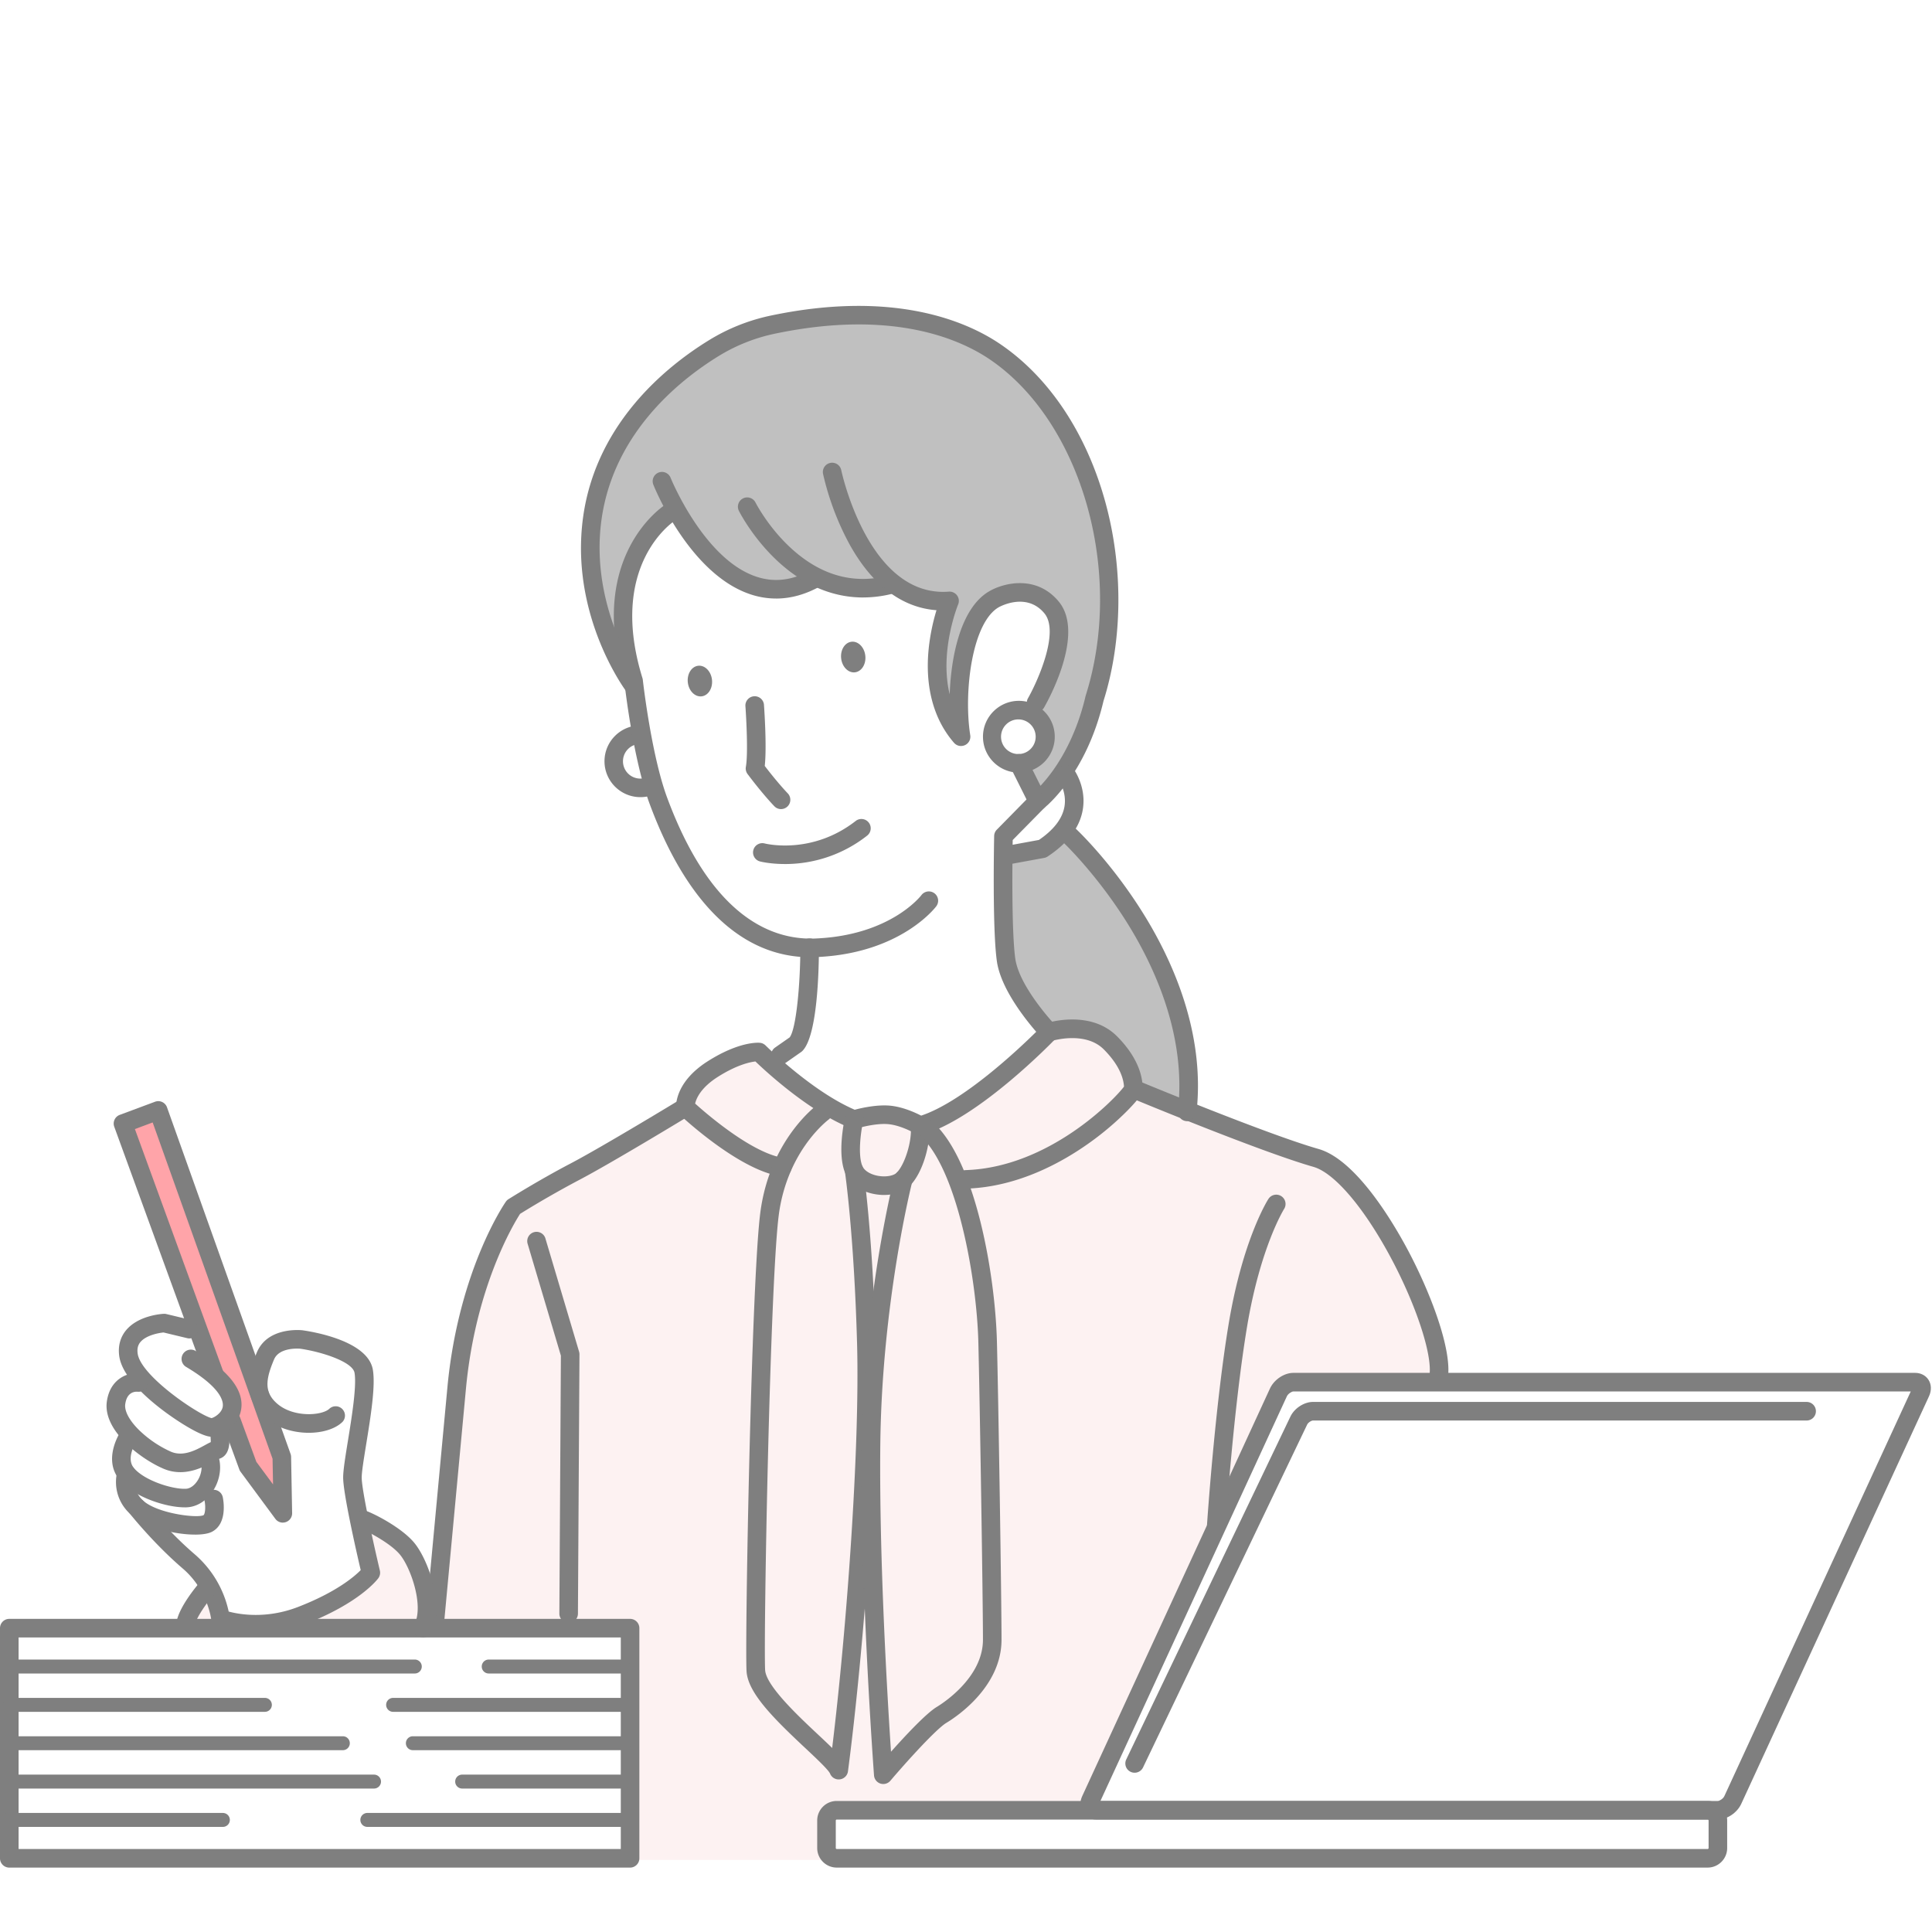 <svg width="120" height="120" viewBox="0 0 120 120" fill="none" xmlns="http://www.w3.org/2000/svg"><rect width="120" height="120" fill="#fff"/><path d="M66.417 51.494l-4.007 1.652s-.317 6.48.19 7.243c.509.761 2.562 3.875 2.562 3.875s1.441-.73 2.584-.159c1.142.572 2.56 2.701 2.816 3.4.255.698 3.189 1.556 3.189 1.556s.349-5.734-1.62-9.291c-1.97-3.558-5.714-8.276-5.714-8.276zm-2.496-3.877L65.065 50s2.764-3.43 3.526-7.623 1.287-8.102-1.668-14.486c-2.954-6.386-8.672-7.671-9.578-7.766-.906-.096-3.812-.62-7.719 0-3.907.619-4.956 1.572-6.1 2.287-1.144.714-4.385 3.811-5.813 7.1-1.428 3.287-.714 7.433-.714 7.433l1.477 4.765s.517.478 1.24 1.62c-.907-4.097-1.097-6.719.142-8.91 1.24-2.192 2.287-2.573 2.287-2.573s2.049 3.67 4.24 4.575c2.192.906 4.336-.476 4.336-.476s2.192 1.477 4.67.286c1.383 1.382 3.765 1.24 3.765 1.24s-1.526 4.24-.048 6.909l.762 1.191s-.381-5.337 1.239-7.433 3.43-1.24 4.098-.571c.666.668.761 1.62.666 2.525-.095.906-1.573 4.192-1.573 4.192s1.097.524.81 1.716c-.287 1.191-1.192 1.62-1.192 1.62l.003-.003z" fill="silver"/><path d="M12.897 98.438l1.02 2.579H11.07l1.827-2.58zm4.893 3.009c.16-.106 5.05-2.954 5.157-3.814l-.86-3.224s2.203.537 3.331 2.042c1.129 1.505 1.075 4.781 1.075 4.781l-8.704.215z" fill="#FDF2F2"/><path d="M26.492 101.232h12.68v14.293h12.251v-2.955h15.904s11.659-25.683 12.197-26.381c1.29-.377 6.18-.322 6.18-.322h3.493s.37-1.143-.774-4.891c-1.144-3.748-4.32-7.879-5.844-8.895-4.257-.89-12.009-4.575-12.009-4.575s-1.652-4.892-5.4-3.24c-4.193 4.066-7.942 5.654-7.942 5.654s-2.287-1.652-4.193-.254c-2.414-1.017-5.908-4.575-5.908-4.575s-4.003 1.144-4.448 3.685C36.007 72.397 31.94 74.81 31.94 74.81s-3.303 6.862-3.748 11.818c-.444 4.956-.825 10.038-.825 10.038l-.874 4.565h-.002z" fill="#FDF2F2"/><path d="M9.83 68.963l-2.096.825 5.4 15.313s1.462 1.715 1.145 2.669c.762 2.16.954 3.05.954 3.05l2.096 2.35.317-2.86-7.815-21.347z" fill="#FFA4A9"/><path d="M106.697 113.015H68.086c-.356 0-.66-.157-.837-.431-.186-.29-.196-.664-.03-1.024L78.88 86.243c.255-.554.88-.972 1.454-.972h38.612c.356 0 .66.157.836.431.186.29.198.664.031 1.025l-11.662 25.316c-.256.554-.88.972-1.455.972zm-38.346-1.154h38.346c.106 0 .329-.136.406-.301l11.578-25.135H80.335c-.102 0-.33.139-.405.302L68.35 111.86z" fill="#7F7F7F"/><path d="M70.474 110.107a.575.575 0 01-.52-.825L80.148 87.99c.248-.52.85-.914 1.403-.914h30.661a.577.577 0 110 1.155h-30.66c-.102 0-.302.128-.363.255L70.996 109.78a.575.575 0 01-.52.327h-.002zm35.591 5.892H51.971c-.67 0-1.213-.545-1.213-1.215v-1.709c0-.67.544-1.214 1.213-1.214h54.094c.669 0 1.213.544 1.213 1.214v1.709c0 .67-.544 1.215-1.213 1.215zm-54.094-2.983a.06.06 0 00-.059.059v1.709c0 .032.027.061.06.061h54.093a.06.06 0 00.059-.061v-1.709a.061.061 0 00-.059-.059H51.971zm-8.393-69.765c.414-.046.702-.508.644-1.032-.058-.525-.44-.912-.855-.867-.414.046-.703.509-.645 1.033.058.524.441.912.855.866zm9.522-1.492c.415-.046.704-.508.646-1.032-.058-.525-.441-.913-.855-.867-.415.046-.703.508-.645 1.033.058.524.44.912.855.866zm-4.349 11.907c-.895 0-1.486-.145-1.544-.16a.577.577 0 01.286-1.118c.127.032 2.97.707 5.669-1.407a.578.578 0 01.712.91 8.245 8.245 0 01-5.122 1.776h-.001zm-.238-3.411c-.15 0-.3-.058-.413-.174-.028-.028-.705-.725-1.666-2.002a.577.577 0 01-.107-.45c.145-.79.028-3.001-.029-3.787a.578.578 0 011.152-.084c.02.281.183 2.618.05 3.816.834 1.09 1.419 1.694 1.426 1.7a.578.578 0 01-.414.98h.001zm-.31-13.079a5.033 5.033 0 01-1.69-.296c-3.71-1.31-5.845-6.553-5.933-6.776a.577.577 0 011.072-.429c.02.05 2.032 4.983 5.25 6.117 1.153.407 2.303.276 3.51-.402a.578.578 0 01.566 1.007c-.924.52-1.852.78-2.773.78h-.002z" fill="#7F7F7F"/><path d="M53.608 37.11c-1.89 0-3.7-.762-5.308-2.257-1.56-1.449-2.376-3.063-2.41-3.131a.577.577 0 011.031-.518c.007.014.773 1.52 2.189 2.825 1.833 1.691 3.86 2.275 6.019 1.734a.577.577 0 11.28 1.12 7.41 7.41 0 01-1.8.226v.002z" fill="#7F7F7F"/><path d="M59.691 46.336a.576.576 0 01-.436-.2c-1.276-1.468-1.819-3.504-1.568-5.889a12.79 12.79 0 01.48-2.346c-2.156-.157-4.02-1.574-5.428-4.142a17.148 17.148 0 01-1.618-4.326.577.577 0 111.131-.23c.02.098 1.695 7.93 6.682 7.545.2-.014.394.075.512.237a.573.573 0 01.065.56c-.016.036-1.178 2.905-.524 5.58.09-2.503.736-5.417 2.469-6.407.878-.51 2.911-1.033 4.302.643 1.653 1.994-.653 6.142-.922 6.608a.578.578 0 01-1-.575c.576-1.003 2.003-4.128 1.035-5.297-1.11-1.339-2.77-.418-2.84-.378-.744.426-1.333 1.593-1.656 3.288-.286 1.495-.329 3.281-.111 4.66a.576.576 0 01-.57.667l-.003.002z" fill="#7F7F7F"/><path d="M63.284 47.988c-1.23 0-2.23-1-2.23-2.23 0-1.228 1-2.228 2.23-2.228 1.229 0 2.229 1 2.229 2.229 0 1.23-1 2.229-2.23 2.229zm0-3.304a1.076 1.076 0 10.001 2.151 1.076 1.076 0 00-.001-2.151zm-23.508 4.828c-1.23 0-2.23-1-2.23-2.229s1-2.229 2.23-2.229a.577.577 0 110 1.154 1.076 1.076 0 10.368 2.085.578.578 0 01.395 1.085c-.244.09-.5.134-.762.134h-.001z" fill="#7F7F7F"/><path d="M50.332 59.456c-4.22 0-7.662-3.272-9.974-9.505-.99-2.667-1.506-6.972-1.57-7.534-.687-2.246-1.18-5.515.312-8.431.918-1.792 2.157-2.594 2.21-2.629a.576.576 0 01.621.971c-.174.114-4.184 2.82-2.025 9.798.01.035.018.07.021.107.006.046.524 4.651 1.512 7.315 2.795 7.53 6.627 8.907 9.35 8.737 4.51-.232 6.368-2.591 6.444-2.69a.578.578 0 01.808-.11.575.575 0 01.113.805c-.088.118-2.227 2.885-7.3 3.148a8.419 8.419 0 01-.523.016l.001.002z" fill="#7F7F7F"/><path d="M64.46 50.34a.577.577 0 01-.517-.319l-1.175-2.35a.577.577 0 111.033-.517l.827 1.653c.215-.23.48-.542.766-.94.643-.897 1.516-2.427 2.03-4.622l.011-.043c2.421-7.65-.257-17.02-5.967-20.886-1.847-1.25-6.037-3.12-13.338-1.59-1.24.26-2.411.726-3.485 1.384-2.504 1.538-6.79 4.972-7.345 10.68-.512 5.287 2.486 9.413 2.516 9.455a.578.578 0 01-.926.687c-.134-.182-3.295-4.511-2.738-10.252.601-6.207 5.2-9.902 7.889-11.552a12.03 12.03 0 013.85-1.53c7.718-1.617 12.224.411 14.222 1.765 3.05 2.064 5.376 5.56 6.547 9.844 1.113 4.065 1.07 8.557-.118 12.325-1.085 4.611-3.623 6.607-3.731 6.69a.58.58 0 01-.352.12l.001-.003zM48.476 66.114a.576.576 0 01-.332-1.05l.902-.63c.398-.5.664-3.247.664-5.569a.577.577 0 111.154 0c0 1.264-.073 5.46-1.027 6.412a.527.527 0 01-.077.065l-.953.667a.574.574 0 01-.33.103v.002zm11.531 7.717a.577.577 0 01-.019-1.154c5.171-.169 9.253-4.406 9.826-5.187-.061-.927-.709-1.763-1.256-2.311-1.158-1.159-3.208-.531-3.229-.525a.578.578 0 01-.35-1.101c.111-.036 2.737-.85 4.396.808.729.73 1.599 1.888 1.599 3.268 0 .166 0 .395-.973 1.378a18.205 18.205 0 01-2.28 1.937c-1.748 1.258-4.502 2.78-7.694 2.884h-.019v.003z" fill="#7F7F7F"/><path d="M89.365 86.03a.578.578 0 01-.574-.65c.164-1.275-.827-4.29-2.356-7.172-1.677-3.158-3.538-5.356-4.855-5.732-3.284-.938-11.075-4.174-11.404-4.311a.577.577 0 01.443-1.066c.081.033 8.058 3.347 11.278 4.266 2.355.672 4.67 4.63 5.558 6.3 1.4 2.636 2.71 6.09 2.482 7.862a.577.577 0 01-.572.504zM48.574 73.07a.608.608 0 01-.088-.007c-2.626-.404-6.163-3.727-6.312-3.868a.58.58 0 01-.179-.375c-.013-.162-.063-1.623 1.982-2.915 1.92-1.213 3.092-1.147 3.22-1.135.133.011.259.07.356.166.029.029 2.874 2.852 5.537 3.992.418-.111 1.39-.332 2.213-.251.78.078 1.54.425 1.912.617 2.595-.867 6.018-4.094 7.147-5.208-.715-.824-2.206-2.711-2.444-4.379-.288-2.024-.173-7.55-.169-7.784a.574.574 0 01.166-.392l2.14-2.176a.578.578 0 01.824.81l-1.978 2.01c-.019 1.077-.082 5.66.161 7.37.256 1.791 2.49 4.137 2.514 4.16a.576.576 0 010 .8c-.195.203-4.818 4.983-8.263 5.968a.57.57 0 01-.456-.06c-.007-.005-.858-.507-1.666-.588-.823-.082-1.954.26-1.965.264a.575.575 0 01-.384-.016c-2.564-1.025-5.209-3.46-5.921-4.143-.337.037-1.147.206-2.325.95-1.064.673-1.346 1.341-1.42 1.664.771.694 3.541 3.078 5.489 3.378a.576.576 0 01-.087 1.147l-.004.001z" fill="#7F7F7F"/><path d="M54.92 74.222c-.194 0-.394-.017-.595-.054-.857-.156-1.515-.61-1.803-1.247-.541-1.192-.091-3.278-.038-3.512a.576.576 0 111.125.256c-.167.738-.324 2.147-.037 2.779.127.278.493.503.96.588.535.097.995-.023 1.157-.186.519-.52.963-1.97.881-2.875a.578.578 0 011.15-.106c.102 1.12-.372 2.954-1.215 3.796-.362.362-.94.56-1.584.56l-.002.001z" fill="#7F7F7F"/><path d="M52.091 110.523a.575.575 0 01-.535-.362c-.104-.241-.907-.993-1.554-1.599-2.018-1.891-3.566-3.444-3.634-4.781-.104-2.08.304-24.32.862-28.505.598-4.483 3.449-6.593 3.57-6.681a.578.578 0 01.68.933s-.654.485-1.357 1.452c-.645.885-1.47 2.376-1.747 4.448-.552 4.15-.956 26.228-.853 28.295.05.98 2.065 2.869 3.271 3.998.35.328.645.606.893.849.906-7.432 1.723-18.64 1.547-25.102-.188-6.833-.75-10.662-.756-10.7a.578.578 0 011.141-.171c.006.039.579 3.927.77 10.84.188 6.907-.747 19.178-1.72 26.584a.578.578 0 01-.573.502h-.005z" fill="#7F7F7F"/><path d="M54.863 110.809a.579.579 0 01-.576-.533c-.008-.114-.858-11.566-.764-20.54.095-9.018 2-16.55 2.02-16.625a.577.577 0 111.118.287c-.019.074-1.89 7.477-1.984 16.35-.075 7.088.444 15.738.665 19.055.892-1 2.186-2.388 2.845-2.784.293-.176 2.866-1.787 2.866-4.175s-.19-14.632-.286-18.475c-.1-3.964-1.317-10.784-3.619-12.83a.578.578 0 01.768-.863c2.73 2.427 3.906 9.67 4.005 13.665.097 3.846.286 16.124.286 18.503 0 2.959-2.854 4.822-3.425 5.165-.635.381-2.47 2.408-3.479 3.596a.578.578 0 01-.44.203v.001zm-27.832-9.721c-.017 0-.036 0-.054-.003a.576.576 0 01-.521-.627l1.334-14.295c.352-3.765 1.312-6.685 2.055-8.47.812-1.954 1.542-3.008 1.573-3.052a.55.55 0 01.164-.158c.019-.011 1.854-1.168 3.852-2.214 1.962-1.028 6.781-3.955 6.83-3.985a.577.577 0 11.6.987c-.199.12-4.9 2.976-6.893 4.02a62.267 62.267 0 00-3.668 2.104c-.41.64-2.774 4.56-3.364 10.877l-1.335 14.295a.578.578 0 01-.574.524l.001-.003z" fill="#7F7F7F"/><path d="M35.32 100.803h-.003a.577.577 0 01-.574-.58l.095-16.02-2.072-6.97a.577.577 0 011.105-.33l2.097 7.053a.604.604 0 01.024.168l-.095 16.105a.577.577 0 01-.577.574zm-17.752-6.23a.579.579 0 01-.465-.234l-2.16-2.923a.56.56 0 01-.078-.144l-1.037-2.834a.578.578 0 011.084-.397l1.01 2.756 1.037 1.402-.03-1.593-7.447-20.888-1.103.411 5.47 15.006a.577.577 0 11-1.086.396L7.097 69.986a.577.577 0 01.34-.739l2.19-.815a.575.575 0 01.746.346l7.675 21.528a.57.57 0 01.033.184l.064 3.494a.578.578 0 01-.577.587v.002z" fill="#7F7F7F"/><path d="M13.124 89.237c-.632 0-2.18-1.007-3.066-1.684-1.118-.854-2.486-2.123-2.652-3.325-.085-.613.062-1.167.423-1.603.758-.915 2.183-1.013 2.343-1.022a.577.577 0 01.165.016l1.588.381a.578.578 0 01-.268 1.123l-1.5-.361c-.346.034-1.099.186-1.44.6-.154.188-.207.413-.167.708.194 1.404 3.817 3.831 4.59 4.011.154-.031.606-.29.69-.68.065-.308-.025-1.165-2.271-2.501a.576.576 0 11.59-.991c2.188 1.301 3.126 2.591 2.784 3.835-.254.926-1.225 1.496-1.809 1.496v-.003z" fill="#7F7F7F"/><path d="M11.194 91.438a2.62 2.62 0 01-1.037-.213c-.795-.34-1.691-.949-2.339-1.588-.884-.874-1.294-1.765-1.183-2.577.195-1.433 1.32-1.842 2.03-1.766a.577.577 0 01-.113 1.149c-.202-.015-.672.034-.773.773-.058.426.253 1.008.85 1.6a6.885 6.885 0 001.982 1.349c.77.33 1.55-.095 2.118-.405.136-.074.253-.139.362-.187a3.068 3.068 0 00-.09-.771.577.577 0 011.121-.278c.135.544.357 1.839-.528 2.091-.048.016-.2.098-.31.159-.465.254-1.221.665-2.09.665v-.001z" fill="#7F7F7F"/><path d="M11.463 93.624c-1.147 0-3.18-.636-4.066-1.745-1.014-1.269.052-2.899.098-2.968a.577.577 0 01.963.639c-.016.025-.641 1.004-.158 1.609.637.795 2.43 1.362 3.262 1.31.249-.016.51-.2.702-.497.248-.382.323-.854.192-1.203a.576.576 0 111.08-.405c.258.69.142 1.546-.304 2.234-.396.61-.977.983-1.598 1.022-.053.003-.11.006-.168.006l-.003-.002z" fill="#7F7F7F"/><path d="M12.11 95.317c-1.266 0-3.137-.453-4.02-1.281a2.66 2.66 0 01-.788-2.7.577.577 0 011.096.36c-.013.046-.235.828.48 1.498.85.797 3.308 1.116 3.756.92.1-.048.153-.49.072-.89a.577.577 0 011.13-.234c.036.168.317 1.657-.688 2.16-.227.113-.596.168-1.037.168v-.001z" fill="#7F7F7F"/><path d="M15.877 101.464c-1.405 0-2.338-.362-2.398-.387a.58.58 0 01-.36-.482c-.002-.016-.203-1.83-1.771-3.174-1.8-1.544-3.256-3.37-3.317-3.447a.578.578 0 01.905-.717c.014.017 1.45 1.82 3.164 3.288a6.501 6.501 0 012.104 3.552c.657.175 2.332.477 4.302-.284 2.383-.92 3.508-1.893 3.898-2.29-.264-1.13-1.09-4.755-1.09-5.749 0-.45.129-1.25.293-2.264.236-1.445.556-3.425.413-4.244-.118-.68-2.033-1.303-3.376-1.495-.09-.009-1.301-.097-1.623.668-.52 1.235-.64 2.042.22 2.766 1.024.863 2.79.721 3.224.287a.578.578 0 01.816.816c-.91.91-3.345.99-4.782-.22-1.674-1.408-.91-3.225-.541-4.096.667-1.586 2.73-1.377 2.819-1.367.005 0 .011 0 .016.002.673.095 4.052.656 4.364 2.443.176 1.01-.136 2.931-.411 4.627-.144.885-.28 1.722-.28 2.078 0 .743.675 3.861 1.128 5.776a.579.579 0 01-.094.472c-.044.062-1.142 1.54-4.579 2.868a8.431 8.431 0 01-3.043.574l-.001-.001z" fill="#7F7F7F"/><path d="M39.135 116H.577a.577.577 0 01-.577-.577v-14.295c0-.319.258-.577.577-.577h38.558c.319 0 .577.258.577.577v14.295a.577.577 0 01-.577.577zm-37.98-1.154h37.403v-13.141H1.154v13.141z" fill="#7F7F7F"/><path d="M26.275 101.692a.575.575 0 01-.52-.825c.575-1.202-.273-3.56-.933-4.331-.652-.76-2.196-1.52-2.444-1.597a.574.574 0 01-.415-.698.582.582 0 01.704-.419c.368.092 2.194.987 3.03 1.964.46.536.922 1.515 1.175 2.493.226.864.394 2.101-.078 3.086a.577.577 0 01-.52.329l.001-.002zm-14.744-.253a.578.578 0 01-.571-.665c.144-.943 1.248-2.26 1.467-2.514a.576.576 0 11.874.755c-.456.53-1.13 1.479-1.2 1.935a.577.577 0 01-.57.489zm50.874-47.715a.577.577 0 01-.104-1.145l2.229-.409c.92-.627 1.454-1.321 1.584-2.064.166-.948-.388-1.703-.394-1.71a.578.578 0 01.918-.7c.034.047.861 1.14.616 2.589-.186 1.104-.922 2.083-2.187 2.916a.577.577 0 01-.212.085l-2.346.43a.658.658 0 01-.106.01l.002-.002z" fill="#7F7F7F"/><path d="M73.74 69.64c-.022 0-.044 0-.067-.005a.577.577 0 01-.508-.64c.523-4.609-1.408-8.86-3.119-11.617-1.883-3.03-3.973-5.054-4.223-5.254a.574.574 0 01-.112-.807.58.58 0 01.81-.114c.241.18 2.436 2.253 4.462 5.493 1.83 2.926 3.894 7.458 3.33 12.428a.577.577 0 01-.572.512l-.001.003zm1.807 25.674h-.039a.579.579 0 01-.538-.615c.004-.073.495-7.368 1.347-12.484.868-5.203 2.401-7.644 2.466-7.745a.577.577 0 01.974.622c-.014.023-1.476 2.372-2.3 7.314-.842 5.058-1.33 12.298-1.334 12.37a.577.577 0 01-.576.538zm-49.782 8.63H.58a.433.433 0 110-.866h25.184a.432.432 0 110 .866zm-9.313 2.381H.582a.432.432 0 110-.866h15.87a.433.433 0 110 .866zm4.843 2.382H.581a.432.432 0 110-.865h20.714a.432.432 0 110 .865zm1.938 2.383H.58a.432.432 0 110-.865h22.652a.432.432 0 110 .865zm-9.39 2.382H.581a.433.433 0 110-.866h13.262a.432.432 0 110 .866zm24.899 0H22.816a.433.433 0 110-.866h15.926a.432.432 0 110 .866zm0-2.382H28.706a.432.432 0 110-.865h10.036a.432.432 0 110 .865zm.001-2.383h-13.1a.432.432 0 110-.865h13.1a.432.432 0 110 .865zm-.002-2.382H24.417a.432.432 0 110-.866h14.324a.433.433 0 110 .866zm.001-2.381h-8.387a.433.433 0 110-.866h8.387a.432.432 0 110 .866z" fill="#7F7F7F"/></svg>